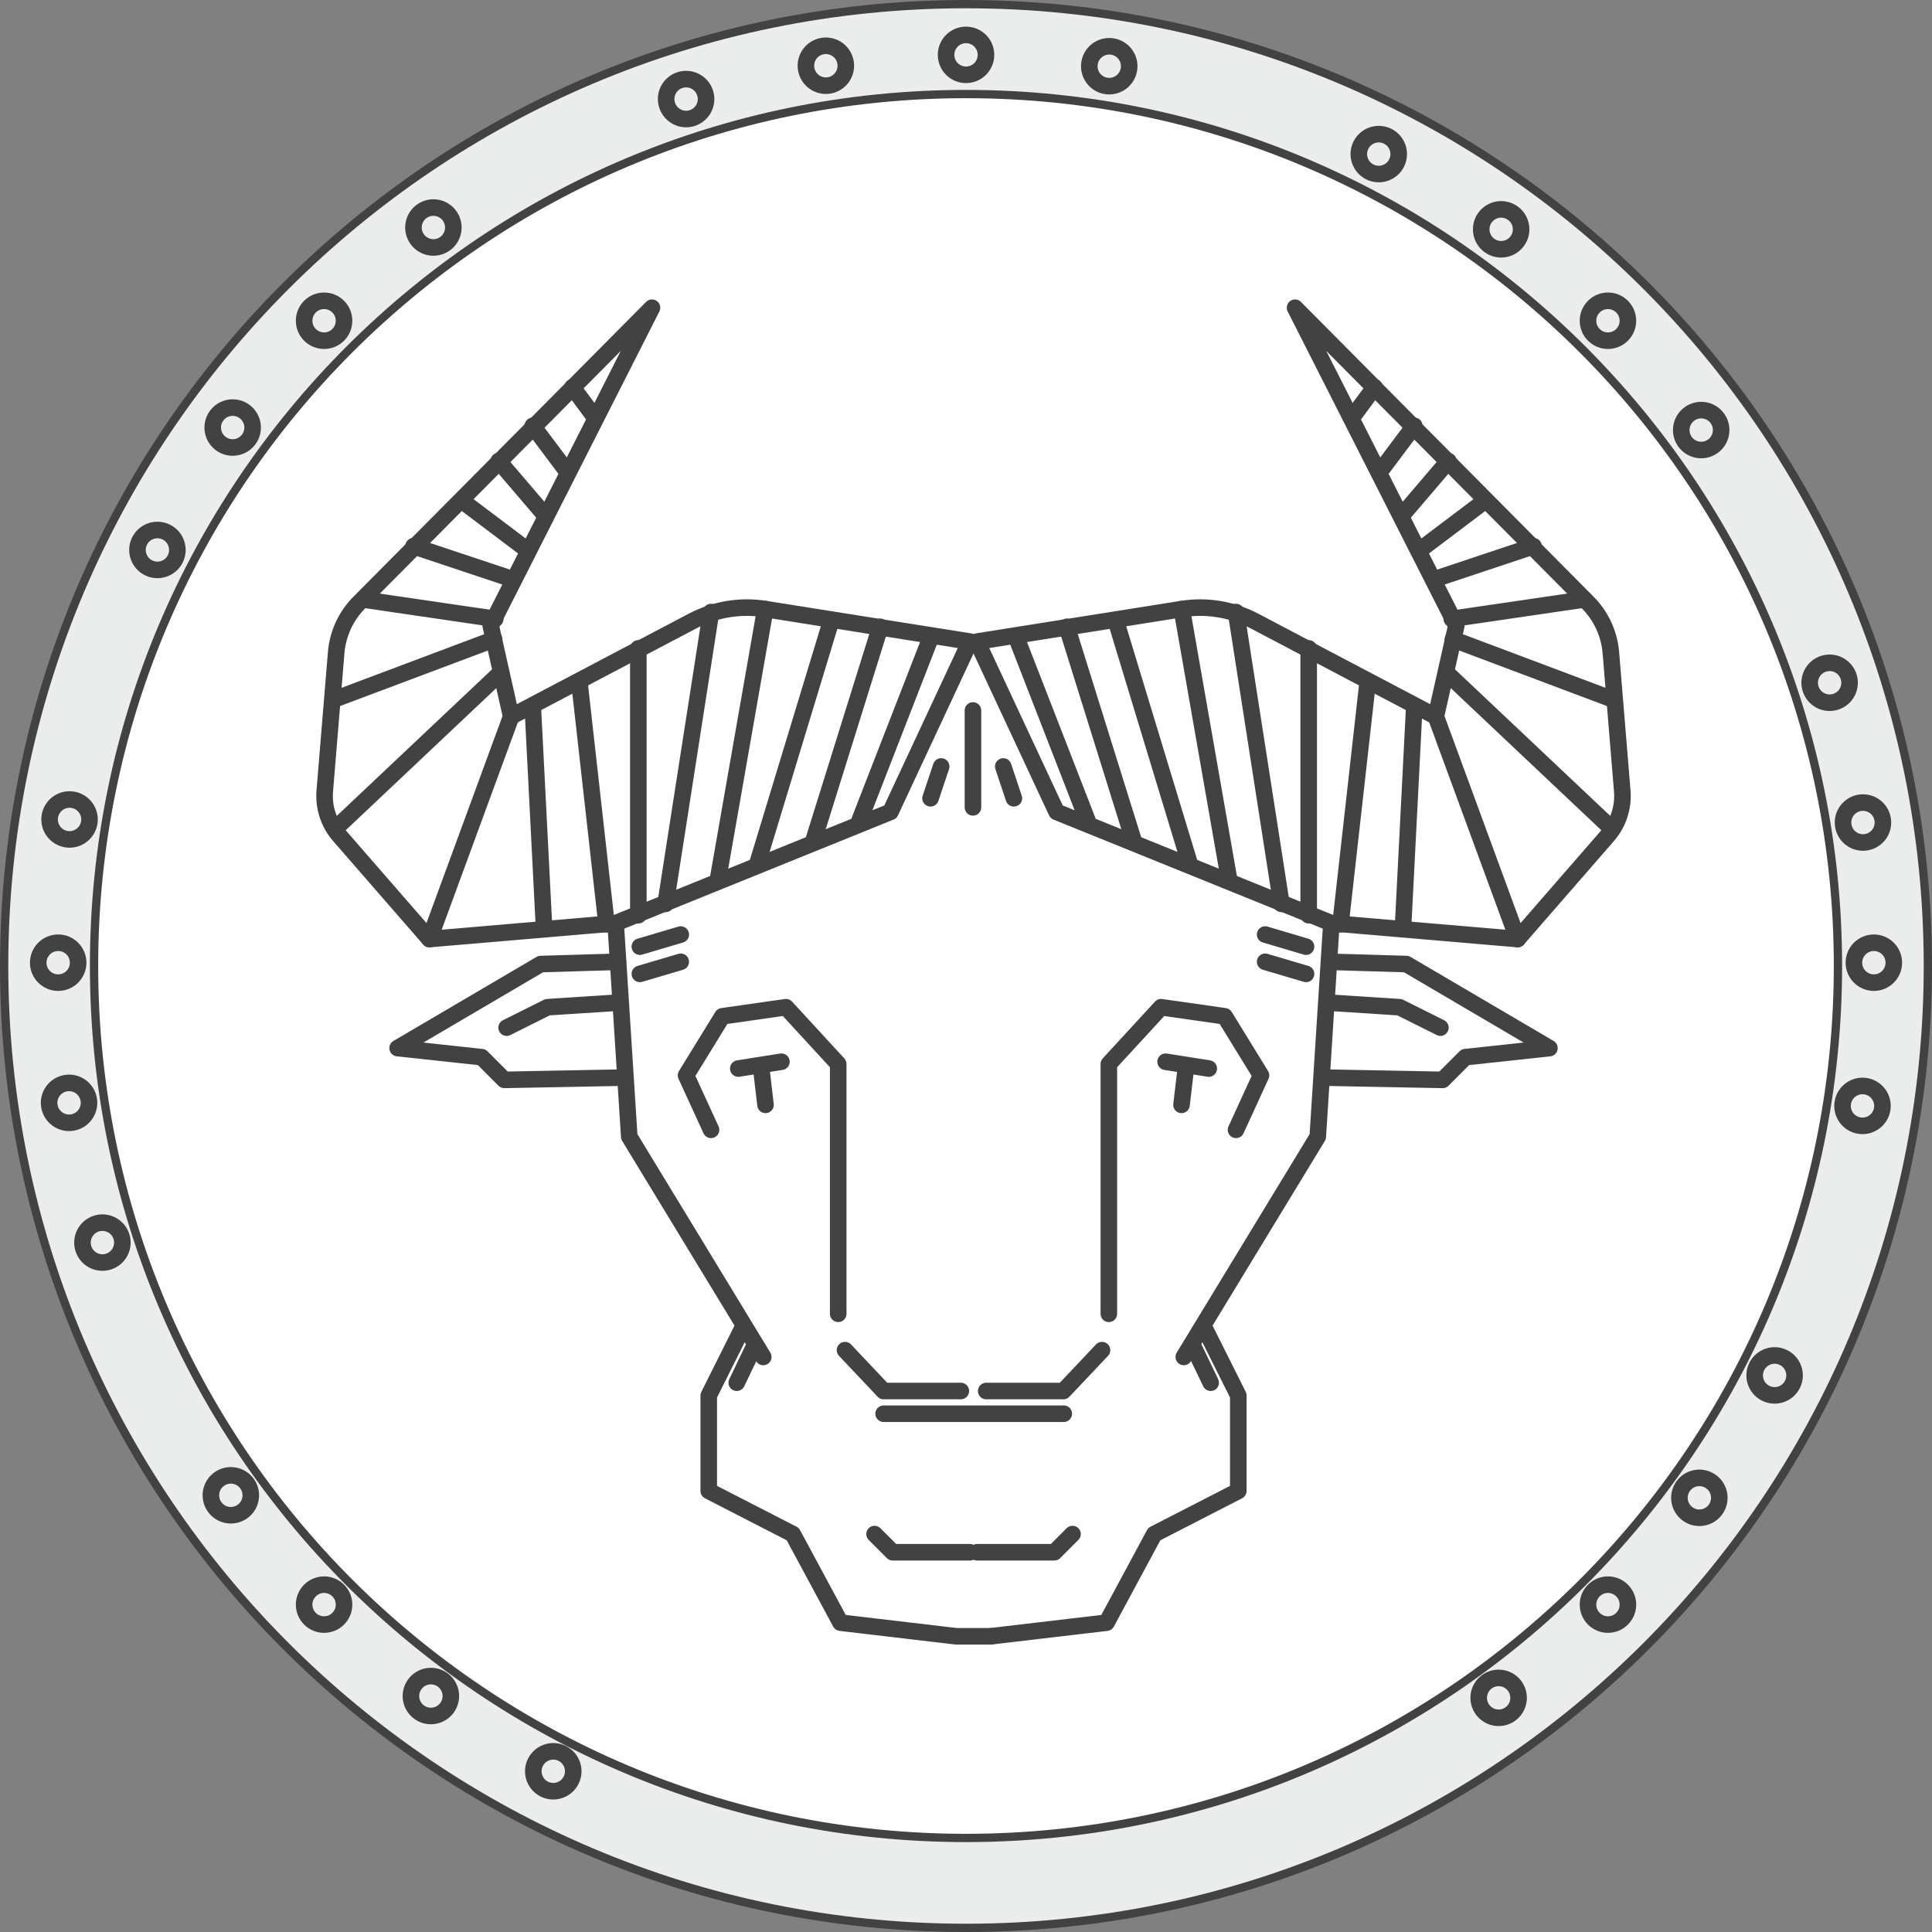 <?xml version="1.0" encoding="UTF-8"?>
<!DOCTYPE svg PUBLIC "-//W3C//DTD SVG 1.1//EN" "http://www.w3.org/Graphics/SVG/1.1/DTD/svg11.dtd">
<!-- Creator: CorelDRAW -->
<svg xmlns="http://www.w3.org/2000/svg" xml:space="preserve" width="43.263mm" height="43.263mm" version="1.1" style="shape-rendering:geometricPrecision; text-rendering:geometricPrecision; image-rendering:optimizeQuality; fill-rule:evenodd; clip-rule:evenodd"
viewBox="0 0 2200.05 2200.05"
 xmlns:xlink="http://www.w3.org/1999/xlink"
 xmlns:xodm="http://www.corel.com/coreldraw/odm/2003">
 <rect x="0" y="0" width="2200.05" height="2200.05" fill="#808080" stroke="none"/>
 <defs>
  <style type="text/css">
   <![CDATA[
    .str0 {stroke:#434242;stroke-width:18.86;stroke-linecap:round;stroke-linejoin:round;stroke-miterlimit:10}
    .fil0 {fill:none;fill-rule:nonzero}
    .fil2 {fill:#FEFEFE;fill-rule:nonzero}
    .fil1 {fill:#EBECEC;fill-rule:nonzero}
   ]]>
  </style>
 </defs>
 <g id="Layer_x0020_1">
  <g>
   <path class="fil0 str0" d="M9.43 1100.03c0,-602.33 488.29,-1090.6 1090.59,-1090.6 602.33,0 1090.61,488.27 1090.61,1090.6 0,602.32 -488.27,1090.6 -1090.61,1090.6 -602.3,0 -1090.59,-488.27 -1090.59,-1090.6z"/>
   <path id="_1" class="fil1" d="M9.43 1100.03c0,-602.33 488.29,-1090.6 1090.59,-1090.6 602.33,0 1090.61,488.27 1090.61,1090.6 0,602.32 -488.27,1090.6 -1090.61,1090.6 -602.3,0 -1090.59,-488.27 -1090.59,-1090.6z"/>
  </g>
  <g>
   <path class="fil0 str0" d="M111.81 1100.03c0,-545.78 442.45,-988.21 988.21,-988.21 545.78,0 988.22,442.44 988.22,988.21 0,545.78 -442.44,988.21 -988.22,988.21 -545.77,0 -988.21,-442.44 -988.21,-988.21z"/>
   <path id="_1_0" class="fil2" d="M111.81 1100.03c0,-545.78 442.45,-988.21 988.21,-988.21 545.78,0 988.22,442.44 988.22,988.21 0,545.78 -442.44,988.21 -988.22,988.21 -545.77,0 -988.21,-442.44 -988.21,-988.21z"/>
  </g>
  <g>
   <path class="fil0 str0" d="M1104.5 730.59l-90.52 193.97 -312.93 126.71 -212.06 18.09 -102.49 -117.76c-12.2,-13.98 -18.2,-32.31 -16.67,-50.79l12.97 -157.52c1.77,-21.56 11.11,-41.81 26.35,-57.16l333.29 -335.7 -183.63 362.06 23.27 103.44 206.55 -108.72c25.4,-13.36 54.46,-18.15 82.82,-13.63l233.05 37.01z"/>
  </g>
  <g>
   <polyline class="fil0 str0" points="701.05,1051.27 716.57,1294.36 869.16,1545.22 "/>
  </g>
  <g>
   <polyline class="fil0 str0" points="845.88,1511.6 807.09,1589.17 807.09,1697.79 902.77,1746.94 957.09,1847.8 1088.99,1863.32 1128.2,1863.32 "/>
  </g>
  <g>
   <polyline class="fil0 str0" points="954.5,1496.08 954.5,1211.62 895.02,1146.96 822.61,1157.29 781.23,1224.54 809.68,1286.59 "/>
  </g>
  <g>
   <line class="fil0 str0" x1="889.84" y1="1209.03" x2="840.72" y2= "1216.8" />
  </g>
  <g>
   <line class="fil0 str0" x1="866.57" y1="1214.2" x2="871.73" y2= "1258.15" />
  </g>
  <g>
   <polyline class="fil0 str0" points="962.25,1537.45 1006.22,1584.01 1094.15,1584.01 "/>
  </g>
  <g>
   <line class="fil0 str0" x1="1006.22" y1="1609.87" x2="1211.38" y2= "1609.87" />
  </g>
  <g>
   <polyline class="fil0 str0" points="1104.5,1767.61 1016.55,1767.61 995.88,1746.92 "/>
  </g>
  <g>
   <polyline class="fil0 str0" points="703.64,1095.23 615.71,1097.81 452.8,1193.51 548.48,1203.84 574.33,1229.7 708.82,1227.13 "/>
  </g>
  <g>
   <polyline class="fil0 str0" points="703.64,1141.77 623.48,1146.96 576.93,1170.22 "/>
  </g>
  <g>
   <line class="fil0 str0" x1="1060.54" y1="724.12" x2="979.06" y2= "933.6" />
  </g>
  <g>
   <line class="fil0 str0" x1="1002.35" y1="713.78" x2="926.06" y2= "958.16" />
  </g>
  <g>
   <line class="fil0 str0" x1="946.73" y1="706.03" x2="862.68" y2= "982.73" />
  </g>
  <g>
   <line class="fil0 str0" x1="871.46" y1="693.58" x2="817.43" y2= "1002.13" />
  </g>
  <g>
   <line class="fil0 str0" x1="809.68" y1="696.97" x2="757.94" y2= "1029.28" />
  </g>
  <g>
   <line class="fil0 str0" x1="726.91" y1="738.34" x2="726.91" y2= "1042.21" />
  </g>
  <g>
   <line class="fil0 str0" x1="659.68" y1="775.85" x2="690.71" y2= "1052.57" />
  </g>
  <g>
   <line class="fil0 str0" x1="606.67" y1="804.3" x2="619.59" y2= "1057.72" />
  </g>
  <g>
   <line class="fil0 str0" x1="582.08" y1="815.93" x2="489" y2= "1069.36" />
  </g>
  <g>
   <line class="fil0 str0" x1="569.18" y1="766.81" x2="384.26" y2= "941.35" />
  </g>
  <g>
   <line class="fil0 str0" x1="562.7" y1="728" x2="380.37" y2= "796.53" />
  </g>
  <g>
   <line class="fil0 str0" x1="564" y1="704.74" x2="414" y2= "682.75" />
  </g>
  <g>
   <line class="fil0 str0" x1="583.41" y1="659.48" x2="470.89" y2= "621.97" />
  </g>
  <g>
   <line class="fil0 str0" x1="601.49" y1="627.15" x2="527.78" y2= "571.55" />
  </g>
  <g>
   <line class="fil0 str0" x1="620.9" y1="587.06" x2="567.87" y2= "524.99" />
  </g>
  <g>
   <line class="fil0 str0" x1="645.45" y1="536.63" x2="606.67" y2= "484.91" />
  </g>
  <g>
   <line class="fil0 str0" x1="677.78" y1="475.85" x2="651.93" y2= "440.95" />
  </g>
  <g>
   <path class="fil0 str0" d="M1112.68 730.59l90.52 193.97 312.91 126.71 212.08 18.09 102.49 -117.76c12.17,-13.98 18.17,-32.31 16.65,-50.79l-12.95 -157.52c-1.77,-21.56 -11.13,-41.81 -26.38,-57.16l-333.27 -335.7 183.63 362.06 -23.29 103.44 -206.55 -108.72c-25.4,-13.36 -54.44,-18.15 -82.79,-13.63l-233.05 37.01z"/>
  </g>
  <g>
   <polyline class="fil0 str0" points="1516.11,1051.27 1500.6,1294.36 1348.03,1545.22 "/>
  </g>
  <g>
   <polyline class="fil0 str0" points="1371.29,1511.6 1410.1,1589.17 1410.1,1697.79 1314.4,1746.94 1260.09,1847.8 1128.2,1863.32 "/>
  </g>
  <g>
   <polyline class="fil0 str0" points="1262.69,1496.08 1262.69,1211.62 1322.17,1146.96 1394.58,1157.29 1435.95,1224.54 1407.51,1286.59 "/>
  </g>
  <g>
   <line class="fil0 str0" x1="1327.33" y1="1209.03" x2="1376.47" y2= "1216.8" />
  </g>
  <g>
   <line class="fil0 str0" x1="1350.62" y1="1214.2" x2="1345.44" y2= "1258.15" />
  </g>
  <g>
   <polyline class="fil0 str0" points="1254.92,1537.45 1210.95,1584.01 1123.05,1584.01 "/>
  </g>
  <g>
   <polyline class="fil0 str0" points="1112.68,1767.61 1200.62,1767.61 1221.31,1746.92 "/>
  </g>
  <g>
   <polyline class="fil0 str0" points="1513.55,1095.23 1601.46,1097.81 1764.38,1193.51 1668.7,1203.84 1642.83,1229.7 1508.37,1227.13 "/>
  </g>
  <g>
   <polyline class="fil0 str0" points="1513.55,1141.77 1593.71,1146.96 1640.26,1170.22 "/>
  </g>
  <g>
   <line class="fil0 str0" x1="1156.65" y1="724.12" x2="1238.1" y2= "933.6" />
  </g>
  <g>
   <line class="fil0 str0" x1="1214.83" y1="713.78" x2="1291.13" y2= "958.16" />
  </g>
  <g>
   <line class="fil0 str0" x1="1270.44" y1="706.03" x2="1354.5" y2= "982.73" />
  </g>
  <g>
   <line class="fil0 str0" x1="1345.73" y1="693.58" x2="1399.74" y2= "1002.13" />
  </g>
  <g>
   <line class="fil0 str0" x1="1407.51" y1="696.97" x2="1459.22" y2= "1029.28" />
  </g>
  <g>
   <line class="fil0 str0" x1="1490.26" y1="738.34" x2="1490.26" y2= "1042.21" />
  </g>
  <g>
   <line class="fil0 str0" x1="1557.51" y1="775.85" x2="1526.45" y2= "1052.57" />
  </g>
  <g>
   <line class="fil0 str0" x1="1610.52" y1="804.3" x2="1597.59" y2= "1057.72" />
  </g>
  <g>
   <line class="fil0 str0" x1="1635.08" y1="815.93" x2="1728.19" y2= "1069.36" />
  </g>
  <g>
   <line class="fil0 str0" x1="1648.01" y1="766.81" x2="1832.91" y2= "941.35" />
  </g>
  <g>
   <line class="fil0 str0" x1="1654.49" y1="728" x2="1836.8" y2= "796.53" />
  </g>
  <g>
   <line class="fil0 str0" x1="1653.19" y1="704.74" x2="1803.19" y2= "682.75" />
  </g>
  <g>
   <line class="fil0 str0" x1="1633.78" y1="659.48" x2="1746.27" y2= "621.97" />
  </g>
  <g>
   <line class="fil0 str0" x1="1615.7" y1="627.15" x2="1689.38" y2= "571.55" />
  </g>
  <g>
   <line class="fil0 str0" x1="1596.3" y1="587.06" x2="1649.3" y2= "524.99" />
  </g>
  <g>
   <line class="fil0 str0" x1="1571.73" y1="536.63" x2="1610.52" y2= "484.91" />
  </g>
  <g>
   <line class="fil0 str0" x1="1539.4" y1="475.85" x2="1565.26" y2= "440.95" />
  </g>
  <g>
   <line class="fil0 str0" x1="1107.94" y1="809.05" x2="1107.94" y2= "919.38" />
  </g>
  <g>
   <line class="fil0 str0" x1="1071.74" y1="872.82" x2="1059.65" y2= "909.02" />
  </g>
  <g>
   <line class="fil0 str0" x1="1154.53" y1="909.02" x2="1142.47" y2= "872.82" />
  </g>
  <g>
   <line class="fil0 str0" x1="728.63" y1="1077.99" x2="775.19" y2= "1064.2" />
  </g>
  <g>
   <line class="fil0 str0" x1="728.63" y1="1109" x2="775.19" y2= "1095.23" />
  </g>
  <g>
   <line class="fil0 str0" x1="1487.24" y1="1077.99" x2="1440.68" y2= "1064.2" />
  </g>
  <g>
   <line class="fil0 str0" x1="1487.24" y1="1109" x2="1440.68" y2= "1095.23" />
  </g>
  <g>
   <line class="fil0 str0" x1="859.66" y1="1531.41" x2="838.99" y2= "1574.54" />
  </g>
  <g>
   <line class="fil0 str0" x1="1357.93" y1="1531.41" x2="1378.63" y2= "1574.54" />
  </g>
  <g>
   <path class="fil0 str0" d="M1122.78 62.46c0,12.55 -10.19,22.73 -22.72,22.73 -12.55,0 -22.73,-10.18 -22.73,-22.73 0,-12.57 10.18,-22.72 22.73,-22.72 12.54,0 22.72,10.15 22.72,22.72z"/>
  </g>
  <g>
   <path class="fil0 str0" d="M66.26 1073.54c12.54,0 22.72,10.16 22.72,22.72 0,12.55 -10.18,22.72 -22.72,22.72 -12.54,0 -22.72,-10.18 -22.72,-22.72 0,-12.57 10.18,-22.72 22.72,-22.72z"/>
  </g>
  <g>
   <path class="fil0 str0" d="M2133.85 1073.54c12.54,0 22.72,10.16 22.72,22.72 0,12.55 -10.18,22.72 -22.72,22.72 -12.55,0 -22.72,-10.18 -22.72,-22.72 0,-12.57 10.18,-22.72 22.72,-22.72z"/>
  </g>
  <g>
   <path class="fil0 str0" d="M385.12 349.18c8.86,8.86 8.86,23.27 0,32.13 -8.89,8.88 -23.27,8.88 -32.15,0 -8.86,-8.86 -8.86,-23.27 0,-32.13 8.88,-8.88 23.27,-8.88 32.15,0z"/>
  </g>
  <g>
   <path class="fil0 str0" d="M1847.11 1811.19c8.89,8.86 8.89,23.24 0,32.13 -8.86,8.86 -23.24,8.86 -32.13,0 -8.88,-8.88 -8.88,-23.27 0,-32.13 8.88,-8.88 23.27,-8.88 32.13,0z"/>
  </g>
  <g>
   <path class="fil0 str0" d="M352.97 1811.19c8.88,-8.88 23.27,-8.88 32.15,0 8.86,8.86 8.86,23.24 0,32.13 -8.89,8.86 -23.27,8.86 -32.15,0 -8.86,-8.88 -8.86,-23.27 0,-32.13z"/>
  </g>
  <g>
   <path class="fil0 str0" d="M1814.98 349.18c8.88,-8.88 23.27,-8.88 32.13,0 8.89,8.86 8.89,23.27 0,32.13 -8.86,8.88 -23.24,8.88 -32.13,0 -8.88,-8.86 -8.88,-23.27 0,-32.13z"/>
  </g>
  <g>
   <path class="fil0 str0" d="M1285.59 78.98c-2,12.38 -13.63,20.81 -26.04,18.86 -12.39,-1.98 -20.82,-13.63 -18.84,-26.01 1.98,-12.4 13.63,-20.83 26.02,-18.86 12.4,1.97 20.83,13.62 18.86,26.01z"/>
  </g>
  <g>
   <path class="fil0 str0" d="M82.78 910.72c12.4,1.96 20.83,13.62 18.86,26 -1.98,12.4 -13.63,20.86 -26.02,18.88 -12.38,-2 -20.83,-13.63 -18.86,-26.04 1.98,-12.39 13.63,-20.83 26.02,-18.84z"/>
  </g>
  <g>
   <path class="fil0 str0" d="M2124.49 1236.9c12.38,1.97 20.83,13.63 18.86,26.04 -2,12.39 -13.63,20.81 -26.04,18.84 -12.38,-1.98 -20.83,-13.64 -18.83,-26.02 1.98,-12.38 13.61,-20.83 26.02,-18.86z"/>
  </g>
  <g>
   <path class="fil0 str0" d="M511.92 245.73c7.36,10.18 5.1,24.38 -5.06,31.74 -10.16,7.36 -24.36,5.09 -31.74,-5.06 -7.34,-10.16 -5.09,-24.38 5.09,-31.74 10.15,-7.36 24.35,-5.09 31.72,5.06z"/>
  </g>
  <g>
   <path class="fil0 str0" d="M1724.96 1920.09c7.36,10.16 5.09,24.38 -5.06,31.72 -10.16,7.36 -24.36,5.09 -31.72,-5.07 -7.36,-10.16 -5.11,-24.36 5.07,-31.72 10.16,-7.36 24.36,-5.09 31.72,5.07z"/>
  </g>
  <g>
   <path class="fil0 str0" d="M249.55 1684.37c10.15,-7.36 24.35,-5.09 31.71,5.06 7.36,10.16 5.1,24.38 -5.06,31.74 -10.16,7.36 -24.36,5.09 -31.72,-5.06 -7.36,-10.18 -5.12,-24.38 5.07,-31.74z"/>
  </g>
  <g>
   <path class="fil0 str0" d="M1923.91 471.33c10.16,-7.36 24.36,-5.1 31.72,5.06 7.36,10.18 5.09,24.38 -5.07,31.74 -10.16,7.36 -24.36,5.09 -31.74,-5.06 -7.36,-10.18 -5.09,-24.38 5.09,-31.74z"/>
  </g>
  <g>
   <path class="fil0 str0" d="M802.91 105.81c3.89,11.93 -2.66,24.74 -14.62,28.63 -11.92,3.86 -24.74,-2.68 -28.6,-14.64 -3.89,-11.92 2.65,-24.73 14.58,-28.62 11.95,-3.84 24.77,2.69 28.63,14.63z"/>
  </g>
  <g>
   <path class="fil0 str0" d="M109.63 1393.38c11.94,-3.86 24.74,2.68 28.61,14.6 3.86,11.96 -2.66,24.77 -14.61,28.61 -11.94,3.89 -24.74,-2.66 -28.62,-14.59 -3.86,-11.92 2.67,-24.74 14.63,-28.62z"/>
  </g>
  <g>
   <path class="fil0 str0" d="M2076.48 755.88c11.93,-3.89 24.74,2.68 28.61,14.61 3.88,11.92 -2.66,24.76 -14.59,28.6 -11.95,3.89 -24.77,-2.65 -28.62,-14.58 -3.89,-11.96 2.67,-24.77 14.6,-28.63z"/>
  </g>
  <g>
   <path class="fil0 str0" d="M189.6 606.01c11.18,5.71 15.61,19.41 9.91,30.56 -5.7,11.18 -19.38,15.61 -30.58,9.91 -11.16,-5.7 -15.61,-19.38 -9.91,-30.56 5.7,-11.17 19.41,-15.6 30.58,-9.91z"/>
  </g>
  <g>
   <path class="fil0 str0" d="M2031.15 1546c11.18,5.71 15.63,19.41 9.91,30.58 -5.7,11.18 -19.38,15.61 -30.56,9.91 -11.18,-5.71 -15.61,-19.39 -9.91,-30.58 5.71,-11.16 19.41,-15.61 30.56,-9.91z"/>
  </g>
  <g>
   <path class="fil0 str0" d="M609.8 2006.71c5.73,-11.18 19.41,-15.63 30.58,-9.91 11.18,5.7 15.61,19.38 9.9,30.56 -5.73,11.17 -19.4,15.61 -30.58,9.91 -11.18,-5.71 -15.61,-19.41 -9.91,-30.56z"/>
  </g>
  <g>
   <path class="fil0 str0" d="M1549.81 165.14c5.71,-11.17 19.41,-15.61 30.56,-9.91 11.18,5.71 15.61,19.38 9.91,30.56 -5.7,11.18 -19.38,15.61 -30.56,9.91 -11.17,-5.7 -15.6,-19.38 -9.91,-30.56z"/>
  </g>
  <g>
   <path class="fil0 str0" d="M962.89 71.35c1.95,12.38 -6.54,24.02 -18.93,25.95 -12.4,1.93 -24.01,-6.54 -25.97,-18.95 -1.93,-12.38 6.54,-24.02 18.95,-25.95 12.4,-1.93 24.02,6.54 25.95,18.95z"/>
  </g>
  <g>
   <path class="fil0 str0" d="M75.14 1233.41c12.4,-1.93 24.01,6.54 25.97,18.95 1.93,12.38 -6.57,24.02 -18.95,25.95 -12.4,1.93 -24.01,-6.54 -25.97,-18.95 -1.93,-12.39 6.57,-24.02 18.95,-25.95z"/>
  </g>
  <g>
   <path class="fil0 str0" d="M2117.94 914.2c12.4,-1.93 24.02,6.54 25.95,18.93 1.95,12.41 -6.52,24.02 -18.93,25.97 -12.4,1.93 -24.02,-6.54 -25.94,-18.95 -1.96,-12.39 6.51,-24.02 18.92,-25.95z"/>
  </g>
  <g>
   <path class="fil0 str0" d="M278.36 468.51c10.13,7.41 12.36,21.61 4.95,31.75 -7.41,10.13 -21.61,12.36 -31.75,4.97 -10.13,-7.41 -12.36,-21.61 -4.97,-31.77 7.41,-10.13 21.61,-12.36 31.77,-4.95z"/>
  </g>
  <g>
   <path class="fil0 str0" d="M1948.54 1687.28c10.13,7.38 12.36,21.61 4.95,31.74 -7.38,10.13 -21.61,12.36 -31.74,4.95 -10.13,-7.38 -12.36,-21.61 -4.95,-31.74 7.38,-10.14 21.61,-12.34 31.74,-4.95z"/>
  </g>
  <g>
   <path class="fil0 str0" d="M472.32 1917.96c7.39,-10.13 21.61,-12.36 31.75,-4.97 10.13,7.4 12.36,21.61 4.95,31.76 -7.39,10.13 -21.61,12.36 -31.75,4.95 -10.13,-7.4 -12.36,-21.61 -4.95,-31.74z"/>
  </g>
  <g>
   <path class="fil0 str0" d="M1691.09 247.75c7.38,-10.13 21.61,-12.36 31.74,-4.95 10.13,7.38 12.36,21.61 4.95,31.74 -7.38,10.13 -21.61,12.36 -31.74,4.95 -10.13,-7.39 -12.36,-21.61 -4.95,-31.74z"/>
  </g>
 </g>
</svg>
